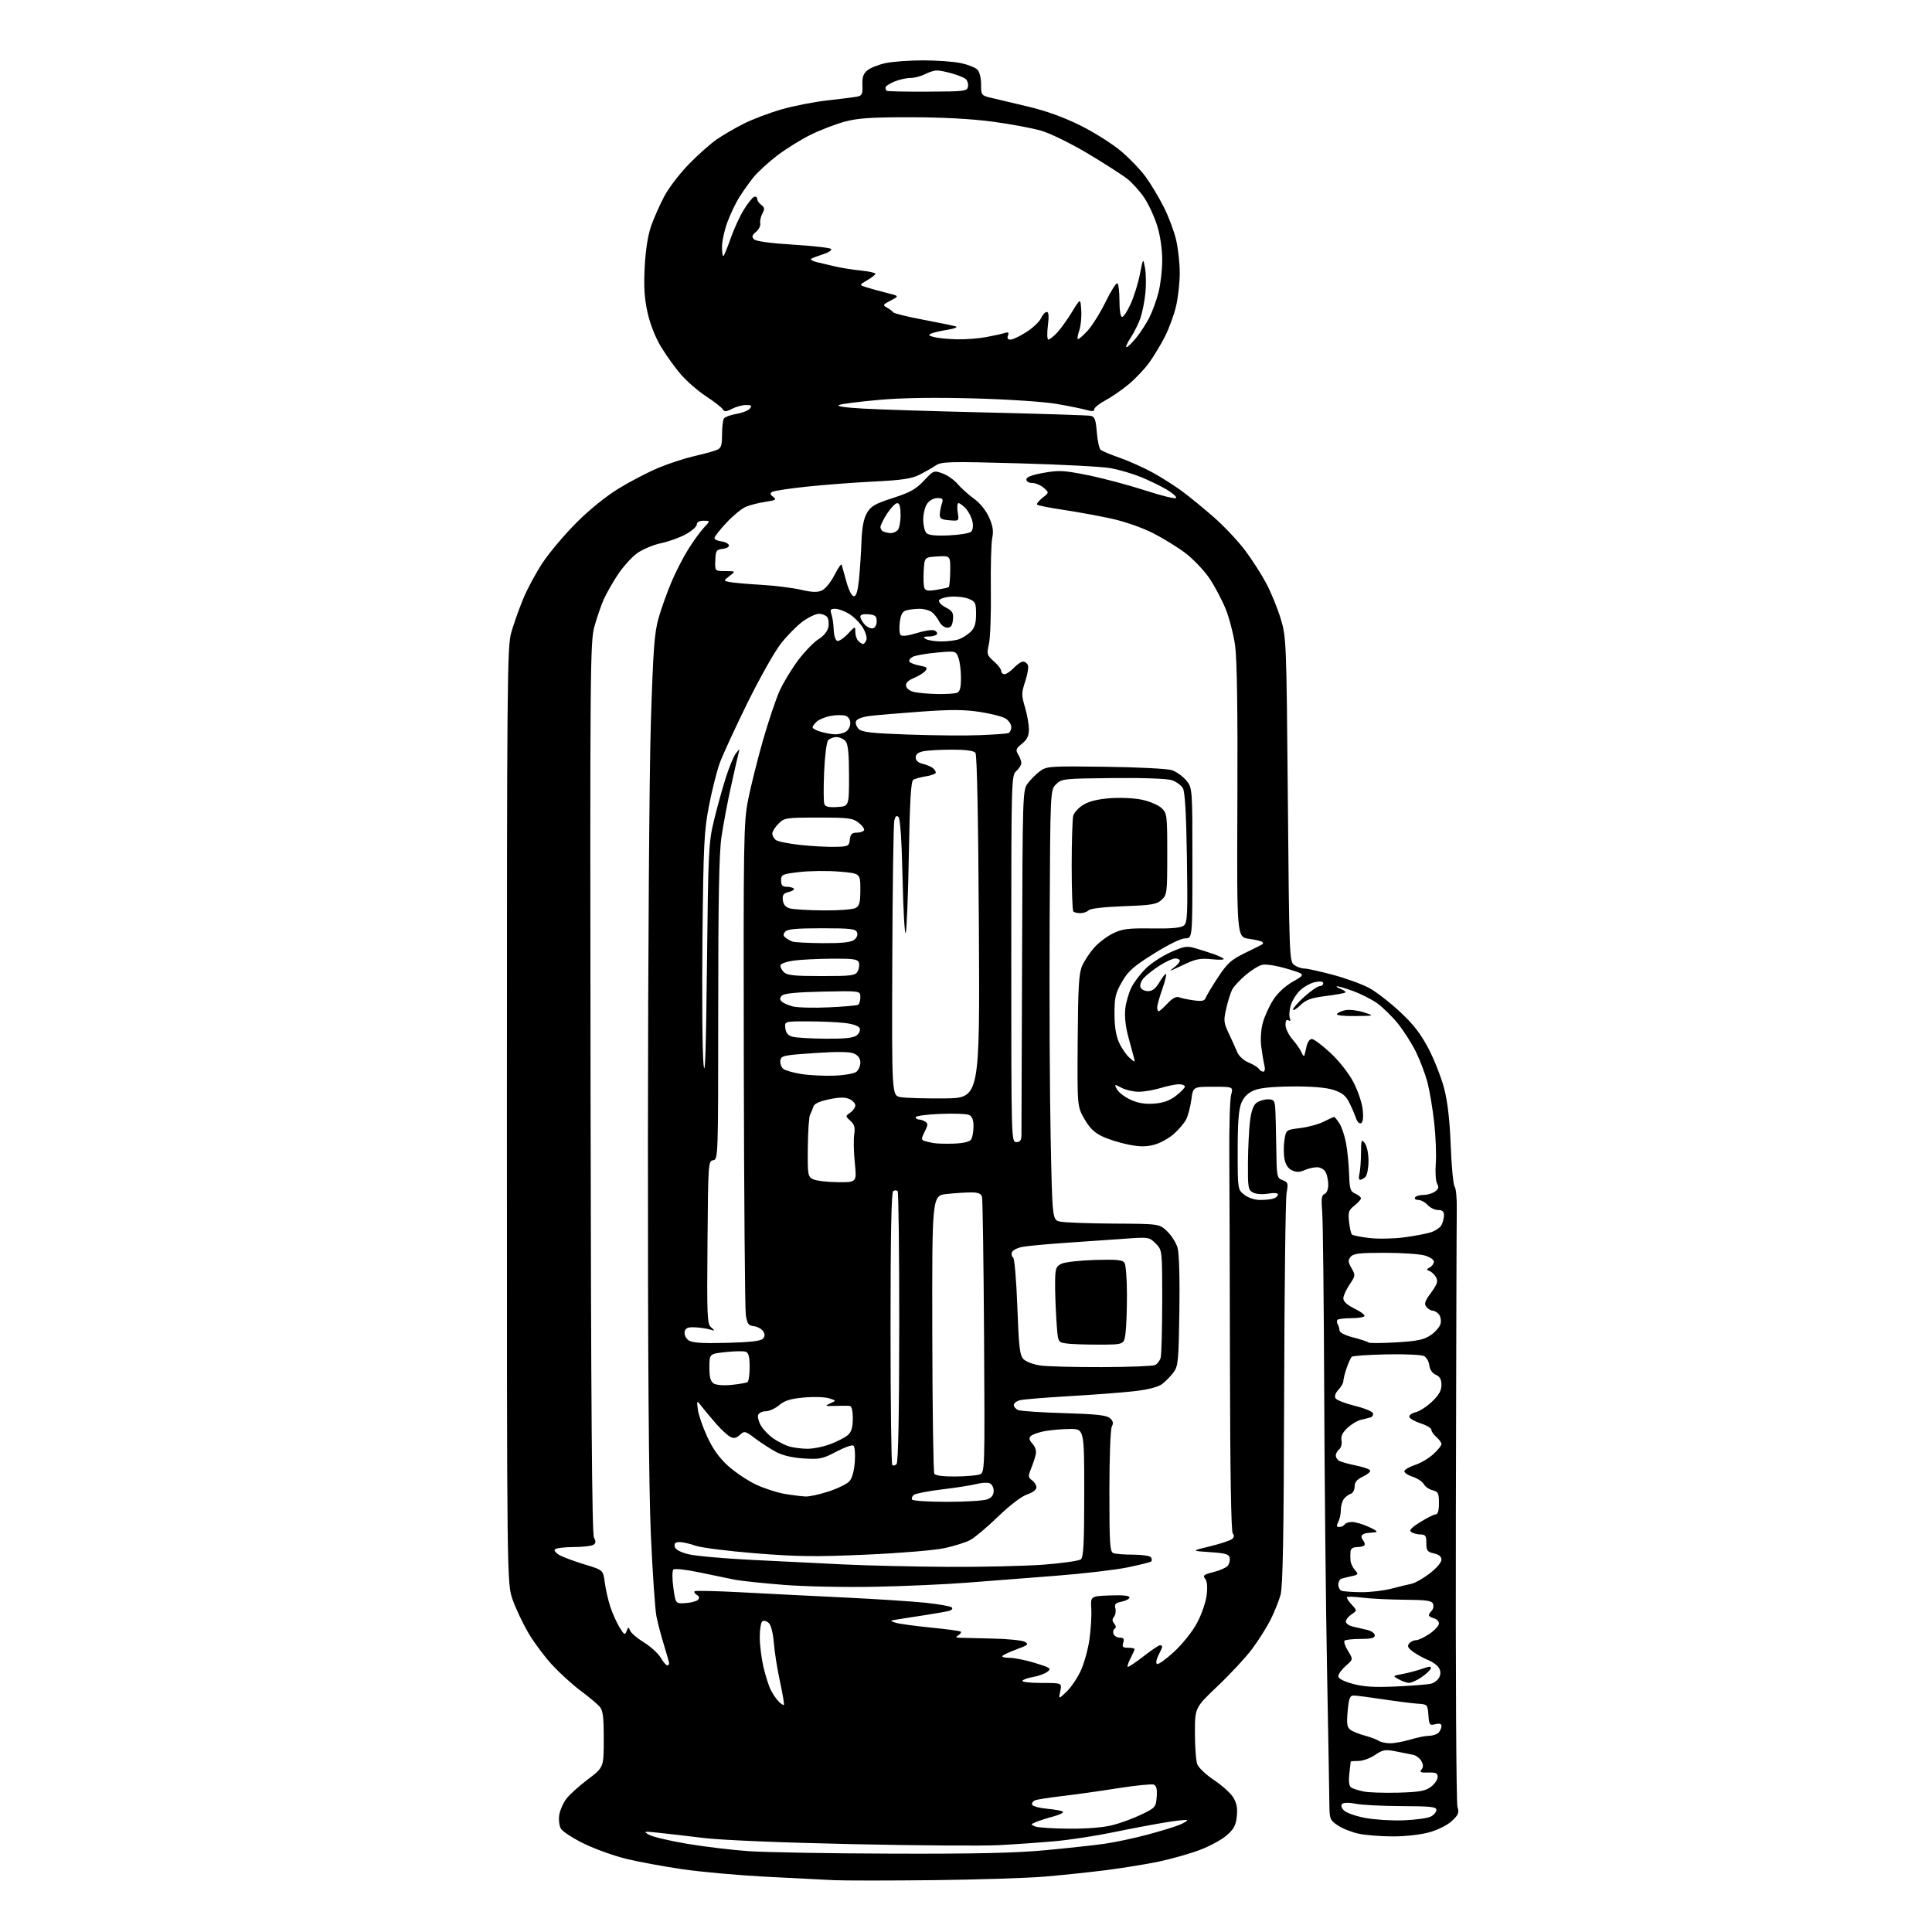 <?xml version="1.0" encoding="UTF-8" standalone="no"?>
<svg 
  version="1.1" 
  xmlns="http://www.w3.org/2000/svg" 
  xmlns:xlink="http://www.w3.org/1999/xlink" 
  xmlns:svg="http://www.w3.org/2000/svg"
  xmlns:rdf="http://www.w3.org/1999/02/22-rdf-syntax-ns#"
  xmlns:cc="http://creativecommons.org/ns#"
  xmlns:dc="http://purl.org/dc/elements/1.1/"
  viewBox="0 0 768 768"
  width="768"
  height="768"
>
<style>svg {background-color: white; }</style>"
<path stroke="none" fill="black" fill-rule="evenodd" d="M371.14,747.39C353.74,747.59 335.90,747.59 331.50,747.40C327.10,747.20 314.68,746.57 303.90,746.00C293.12,745.42 278.42,744.09 271.24,743.04C264.06,741.98 254.21,740.18 249.34,739.02C244.48,737.87 236.80,735.13 232.28,732.95C227.75,730.76 223.54,728.01 222.92,726.85C222.29,725.68 222.02,723.24 222.32,721.42C222.61,719.60 223.84,716.78 225.04,715.16C226.25,713.53 230.10,710.03 233.61,707.38C240.00,702.55 240.00,702.55 240.00,691.39C240.00,682.16 239.70,679.89 238.25,678.28C237.29,677.22 233.90,674.41 230.73,672.04C227.56,669.67 222.51,665.08 219.51,661.84C216.51,658.60 212.28,652.92 210.10,649.23C207.92,645.53 205.09,639.58 203.82,636.00C201.50,629.50 201.50,629.50 201.50,443.50C201.50,270.27 201.62,257.08 203.23,251.44C204.18,248.11 206.30,242.11 207.95,238.11C209.60,234.11 213.10,227.61 215.72,223.67C218.34,219.73 224.31,212.64 228.99,207.93C234.18,202.71 240.79,197.35 245.92,194.20C250.56,191.36 257.67,187.66 261.74,185.97C265.80,184.27 272.14,182.20 275.81,181.36C279.49,180.51 283.51,179.42 284.75,178.93C286.68,178.17 287.00,177.30 287.02,172.77C287.02,169.87 287.36,166.99 287.77,166.37C288.17,165.75 290.39,164.93 292.69,164.54C295.00,164.16 297.42,163.20 298.06,162.42C299.03,161.25 298.77,161.00 296.57,161.00C295.10,161.00 292.60,161.67 291.00,162.50C288.63,163.73 287.95,163.76 287.30,162.68C286.86,161.96 283.88,159.64 280.68,157.54C277.49,155.44 272.99,151.54 270.68,148.87C268.38,146.20 264.83,141.27 262.79,137.90C260.51,134.13 258.44,128.88 257.41,124.24C256.15,118.60 255.87,114.02 256.28,106.10C256.64,99.23 257.55,93.47 258.87,89.72C259.99,86.55 262.36,81.24 264.12,77.92C265.89,74.61 270.30,68.87 273.92,65.16C277.54,61.46 282.52,57.04 285.00,55.35C287.48,53.65 292.29,50.86 295.70,49.14C299.12,47.42 305.82,44.88 310.60,43.50C315.39,42.11 323.62,40.50 328.90,39.91C334.18,39.33 339.51,38.65 340.74,38.41C342.67,38.03 342.96,37.38 342.82,33.83C342.70,30.66 343.17,29.28 344.84,27.93C346.04,26.96 349.29,25.67 352.06,25.08C354.83,24.49 361.55,24.00 367.00,24.00C372.45,24.00 379.18,24.49 381.97,25.09C384.75,25.68 387.70,26.84 388.51,27.66C389.38,28.52 390.00,30.98 390.00,33.53C390.00,37.78 390.12,37.95 393.75,38.83C395.81,39.33 402.45,40.90 408.50,42.33C415.86,44.07 422.81,46.58 429.50,49.90C435.00,52.63 442.31,57.26 445.75,60.18C449.18,63.11 453.61,67.75 455.58,70.50C457.56,73.25 460.71,78.54 462.60,82.25C464.48,85.96 466.69,91.81 467.50,95.25C468.31,98.69 468.97,104.65 468.97,108.50C468.97,112.35 468.31,118.32 467.49,121.76C466.68,125.20 464.70,130.60 463.09,133.76C461.49,136.92 458.67,141.59 456.83,144.14C455.00,146.69 451.28,150.61 448.57,152.84C445.86,155.08 441.70,157.94 439.32,159.20C436.95,160.46 435.00,162.03 435.00,162.68C435.00,163.53 434.12,163.61 431.85,162.96C430.12,162.46 424.77,161.38 419.96,160.55C414.99,159.69 400.89,158.75 387.35,158.38C371.44,157.94 358.88,158.13 349.61,158.94C341.98,159.62 334.78,160.52 333.61,160.96C332.25,161.47 335.56,161.99 343.00,162.42C349.32,162.79 371.82,163.50 393.00,163.99C414.18,164.49 432.40,165.07 433.50,165.29C435.17,165.62 435.58,166.69 436.00,171.79C436.27,175.15 436.95,178.30 437.50,178.79C438.05,179.28 441.43,180.70 445.00,181.94C448.57,183.19 454.43,185.80 458.00,187.74C461.57,189.68 466.98,193.11 470.00,195.35C473.02,197.59 478.75,202.28 482.71,205.77C486.68,209.26 492.19,215.13 494.96,218.81C497.72,222.49 501.53,228.43 503.42,232.02C505.32,235.60 507.88,241.90 509.12,246.02C511.33,253.35 511.38,254.78 511.94,317.83C512.48,380.01 512.56,382.21 514.44,383.58C515.51,384.36 517.31,385.00 518.44,385.00C519.57,385.00 524.73,386.14 529.91,387.52C535.08,388.91 541.57,391.27 544.32,392.77C547.08,394.27 552.58,398.53 556.55,402.24C561.93,407.27 564.82,411.01 567.91,416.95C570.20,421.34 572.97,428.43 574.09,432.71C575.46,438.00 576.30,445.32 576.69,455.50C577.01,463.75 577.71,471.06 578.25,471.74C578.79,472.42 579.17,476.47 579.09,480.74C579.01,485.01 578.85,539.58 578.73,602.00C578.60,664.42 578.89,716.74 579.36,718.25C580.09,720.59 579.77,721.41 577.16,723.85C575.42,725.48 571.58,727.42 568.23,728.35C564.86,729.30 558.71,730.00 553.73,730.00C548.98,730.00 542.84,729.52 540.09,728.92C537.33,728.33 533.59,726.85 531.79,725.63C528.70,723.54 528.50,723.04 528.45,717.45C528.43,714.18 528.01,690.35 527.53,664.50C527.04,638.65 526.53,588.48 526.39,553.00C526.25,517.52 525.90,485.51 525.60,481.85C525.16,476.55 525.35,475.08 526.52,474.63C527.39,474.30 528.00,472.77 528.00,470.97C528.00,469.26 527.53,467.00 526.96,465.93C526.38,464.84 524.88,464.00 523.51,464.00C522.18,464.00 519.95,464.52 518.55,465.16C516.69,466.01 515.36,466.03 513.63,465.24C512.05,464.52 511.03,462.99 510.60,460.68C510.24,458.76 510.24,455.38 510.59,453.15C511.24,449.11 511.24,449.11 516.87,448.43C519.97,448.05 524.17,446.90 526.21,445.87C528.25,444.84 530.11,444.00 530.35,444.00C530.58,444.00 531.51,445.14 532.42,446.52C533.33,447.91 534.53,451.49 535.08,454.47C535.63,457.46 536.18,462.96 536.29,466.70C536.48,472.69 536.77,473.62 538.75,474.49C539.99,475.03 541.00,475.87 541.00,476.34C541.00,476.82 539.82,478.14 538.39,479.27C536.10,481.07 535.84,481.87 536.27,485.71C536.54,488.12 537.05,490.39 537.40,490.74C537.75,491.09 540.84,491.71 544.27,492.12C547.70,492.54 553.88,492.43 558.00,491.89C562.12,491.35 566.97,490.44 568.76,489.87C570.55,489.30 572.46,488.01 573.01,486.99C573.55,485.97 574.00,484.20 574.00,483.07C574.00,481.57 573.36,481.00 571.65,481.00C570.37,481.00 568.50,480.10 567.50,479.00C566.50,477.90 564.83,477.00 563.79,477.00C562.74,477.00 562.16,476.55 562.50,476.00C562.84,475.45 564.36,475.00 565.87,475.00C567.38,475.00 569.44,474.40 570.45,473.66C571.85,472.63 572.04,471.90 571.27,470.51C570.71,469.52 570.48,465.95 570.74,462.59C571.01,459.23 570.74,451.98 570.14,446.49C569.54,440.99 568.35,433.80 567.50,430.50C566.65,427.20 564.60,421.70 562.93,418.29C561.27,414.87 557.96,409.68 555.58,406.76C553.20,403.84 549.47,400.21 547.28,398.69C545.09,397.18 540.88,395.05 537.92,393.97C534.95,392.89 532.07,392.03 531.51,392.06C530.96,392.10 531.58,392.56 532.90,393.08C534.21,393.61 535.07,394.26 534.80,394.53C534.54,394.80 531.05,395.43 527.05,395.93C521.19,396.66 519.21,397.38 516.89,399.61C515.30,401.13 514.00,401.89 514.00,401.31C514.00,400.72 516.07,398.38 518.60,396.12C521.13,393.85 523.83,392.00 524.60,392.00C525.37,392.00 526.00,391.49 526.00,390.88C526.00,390.14 524.88,389.97 522.79,390.39C521.02,390.75 518.32,392.24 516.78,393.71C515.24,395.18 513.57,397.91 513.05,399.77C512.54,401.63 512.39,403.86 512.73,404.74C513.13,405.79 512.95,406.08 512.17,405.61C511.39,405.13 511.00,405.73 511.00,407.41C511.00,408.79 512.27,411.41 513.83,413.22C515.39,415.02 517.02,417.40 517.45,418.50C517.88,419.60 518.37,420.05 518.53,419.50C518.69,418.95 519.10,417.26 519.43,415.75C519.77,414.24 520.68,413.00 521.46,413.00C522.25,413.00 525.54,415.46 528.78,418.46C532.14,421.57 536.06,426.50 537.88,429.93C539.65,433.24 541.35,438.15 541.67,440.84C542.04,444.02 541.85,445.98 541.10,446.44C540.39,446.88 539.56,446.05 538.95,444.27C538.39,442.69 537.17,439.88 536.22,438.03C534.92,435.49 533.40,434.31 530.00,433.23C527.07,432.30 521.39,431.83 513.75,431.89C505.82,431.95 500.85,432.45 498.46,433.45C496.05,434.46 494.46,436.04 493.46,438.43C492.39,441.00 492.00,446.08 492.00,457.40C492.00,472.85 492.00,472.85 494.63,474.93C496.25,476.19 498.74,477.00 501.05,477.00C503.13,477.00 505.55,476.73 506.42,476.39C507.29,476.06 508.00,475.34 508.00,474.81C508.00,474.22 506.42,474.09 504.07,474.49C501.78,474.87 499.29,474.69 498.07,474.04C496.16,473.02 496.01,472.08 496.08,462.21C496.13,456.32 496.50,448.85 496.90,445.62C497.40,441.64 498.24,439.30 499.51,438.37C500.54,437.62 502.57,437.00 504.02,437.00C506.27,437.00 506.69,437.47 506.91,440.25C507.05,442.04 507.24,449.07 507.33,455.88C507.50,467.89 507.57,468.28 509.85,469.13C512.01,469.94 512.14,470.38 511.43,474.26C511.01,476.59 510.57,512.48 510.47,554.00C510.32,610.30 509.96,630.64 509.04,633.97C508.36,636.44 506.55,640.94 505.01,643.98C503.47,647.02 500.16,652.25 497.65,655.59C495.14,658.93 489.02,665.52 484.04,670.24C475.00,678.83 475.00,678.83 475.00,688.85C475.00,694.36 475.42,699.98 475.94,701.34C476.46,702.70 479.44,705.51 482.56,707.59C485.69,709.66 489.12,712.74 490.18,714.43C491.60,716.69 491.99,718.69 491.65,722.00C491.28,725.64 490.49,727.10 487.54,729.65C485.53,731.39 480.65,734.01 476.69,735.48C472.74,736.95 465.45,739.00 460.50,740.04C455.55,741.07 446.10,742.60 439.50,743.44C432.90,744.27 421.94,745.42 415.14,745.99C408.34,746.56 388.54,747.19 371.14,747.39zM354.50,736.85C387.69,736.96 403.70,736.60 415.50,735.49C424.30,734.67 434.88,733.52 439.00,732.94C443.12,732.35 450.77,730.74 456.00,729.34C461.23,727.95 467.03,726.17 468.90,725.39C470.78,724.61 472.11,723.77 471.86,723.53C471.62,723.28 467.61,723.71 462.96,724.49C458.31,725.26 448.95,727.03 442.16,728.43C435.38,729.83 425.03,731.41 419.16,731.93C413.30,732.45 403.32,733.15 397.00,733.48C390.68,733.81 364.35,733.62 338.50,733.07C309.88,732.45 286.81,731.49 279.50,730.60C272.90,729.79 264.80,728.86 261.50,728.52C255.91,727.94 255.67,727.99 258.00,729.35C259.38,730.15 266.13,731.75 273.00,732.91C279.88,734.07 290.90,735.40 297.50,735.86C304.10,736.33 329.75,736.78 354.50,736.85zM425.04,726.93C432.35,726.97 438.72,726.44 442.41,725.48C445.61,724.65 450.77,722.74 453.87,721.23C459.28,718.61 459.51,718.33 459.81,714.24C460.03,711.18 459.70,709.82 458.63,709.41C457.81,709.10 451.37,709.75 444.32,710.86C437.27,711.98 427.36,713.37 422.29,713.96C417.23,714.55 412.37,715.30 411.50,715.64C410.63,715.97 410.08,716.75 410.29,717.37C410.49,717.99 413.17,718.73 416.25,719.01C419.33,719.28 422.15,719.81 422.52,720.19C422.89,720.56 421.24,721.39 418.85,722.03C416.46,722.67 413.38,723.66 412.00,724.22C409.62,725.19 409.60,725.28 411.50,726.05C412.60,726.50 418.69,726.89 425.04,726.93zM558.06,723.60C562.77,723.42 567.61,722.75 568.81,722.10C570.01,721.46 571.00,720.27 571.00,719.46C571.00,718.25 568.64,717.99 557.25,717.96C549.69,717.93 541.48,717.52 539.00,717.03C536.28,716.50 534.12,716.52 533.54,717.08C532.94,717.67 533.21,718.64 534.28,719.71C535.21,720.64 539.01,721.97 542.73,722.67C546.46,723.36 553.35,723.79 558.06,723.60zM555.79,712.61C564.28,712.37 566.57,711.97 568.79,710.30C570.28,709.19 571.50,707.43 571.50,706.39C571.50,704.85 570.80,704.52 567.74,704.61C564.76,704.71 564.20,704.46 565.06,703.43C565.83,702.50 565.83,701.55 565.04,700.08C564.44,698.95 562.94,697.81 561.72,697.56C560.50,697.30 557.38,696.68 554.79,696.18C550.62,695.37 549.68,695.53 546.59,697.63C544.68,698.93 541.73,700.00 540.05,700.00C538.37,700.00 536.97,700.11 536.93,700.25C536.89,700.39 536.64,702.59 536.37,705.16C536.04,708.30 536.30,710.07 537.16,710.60C537.86,711.03 540.02,711.72 541.97,712.14C543.91,712.55 550.13,712.76 555.79,712.61zM552.59,692.98C554.29,692.99 557.89,692.33 560.59,691.51C563.29,690.69 566.65,690.02 568.05,690.01C569.45,690.00 571.14,689.46 571.80,688.80C572.46,688.14 573.00,686.97 573.00,686.19C573.00,685.20 572.28,684.96 570.56,685.40C568.29,685.97 568.09,685.71 567.81,681.75C567.50,677.56 567.44,677.50 563.50,677.24C561.30,677.09 555.09,676.30 549.71,675.49C544.33,674.67 539.10,674.00 538.10,674.00C536.59,674.00 536.18,675.08 535.72,680.20C535.26,685.27 535.46,686.62 536.83,687.63C537.75,688.31 540.30,689.34 542.50,689.92C544.70,690.50 547.17,691.43 548.00,691.97C548.83,692.52 550.89,692.98 552.59,692.98zM311.61,677.72C311.82,677.51 311.11,673.33 310.05,668.42C308.98,663.52 307.89,656.62 307.62,653.10C307.34,649.39 306.52,646.09 305.66,645.24C304.85,644.43 303.70,644.07 303.10,644.44C302.49,644.81 302.01,647.68 302.01,650.81C302.02,653.94 302.70,659.33 303.51,662.80C304.33,666.26 305.66,670.38 306.48,671.95C307.29,673.53 308.69,675.55 309.60,676.45C310.50,677.36 311.41,677.93 311.61,677.72zM423.92,672.54C425.64,670.90 428.17,667.23 429.52,664.36C430.88,661.50 432.46,655.86 433.05,651.83C433.63,647.80 433.97,642.25 433.80,639.50C433.50,634.50 433.50,634.50 441.25,634.21C446.26,634.02 449.00,634.29 449.00,634.98C449.00,635.57 447.61,636.33 445.92,636.67C443.42,637.17 442.94,637.67 443.38,639.34C443.67,640.47 443.43,641.98 442.84,642.70C442.06,643.64 442.08,644.39 442.93,645.41C443.69,646.33 443.75,647.04 443.09,647.44C442.54,647.78 442.34,648.72 442.65,649.53C442.96,650.34 444.10,651.00 445.17,651.00C446.68,651.00 446.99,651.46 446.50,653.00C445.98,654.65 446.32,655.00 448.43,655.00C449.84,655.00 451.00,655.25 451.00,655.55C451.00,655.85 450.29,657.47 449.43,659.14C448.56,660.82 448.03,662.37 448.26,662.59C448.48,662.81 451.27,660.97 454.45,658.50C457.63,656.02 460.64,654.00 461.12,654.00C461.60,654.00 462.00,654.25 462.00,654.55C462.00,654.85 461.33,656.40 460.50,657.99C459.65,659.64 459.40,661.13 459.93,661.46C460.44,661.77 463.51,659.57 466.77,656.56C470.14,653.43 474.05,648.50 475.88,645.07C477.65,641.76 479.35,636.80 479.68,634.05C480.07,630.75 479.85,628.53 479.05,627.56C478.01,626.30 478.52,625.90 482.38,624.93C484.89,624.29 487.44,623.17 488.05,622.44C488.66,621.70 489.01,620.29 488.82,619.30C488.54,617.81 487.17,617.41 480.99,617.00C473.50,616.50 473.50,616.50 480.97,614.69C485.08,613.69 489.03,612.39 489.74,611.80C490.61,611.08 490.70,610.35 490.03,609.54C489.40,608.77 489.00,585.15 488.93,544.42C488.87,509.26 488.75,471.05 488.67,459.50C488.58,447.95 488.90,437.04 489.38,435.25C490.25,432.00 490.25,432.00 482.25,432.00C474.26,432.00 474.26,432.00 473.57,437.16C473.20,439.99 472.26,443.53 471.50,445.01C470.73,446.49 468.51,449.10 466.56,450.81C464.62,452.52 461.13,454.43 458.82,455.05C455.65,455.90 453.12,455.89 448.60,455.00C445.30,454.35 440.63,452.90 438.24,451.77C435.04,450.27 433.13,448.41 431.05,444.77C428.22,439.81 428.22,439.81 428.40,413.65C428.55,392.27 428.87,386.85 430.17,383.93C431.04,381.96 433.18,378.73 434.92,376.75C436.66,374.76 440.05,372.19 442.44,371.03C446.15,369.23 448.45,368.94 457.91,369.07C465.85,369.18 469.48,368.84 470.62,367.90C472.02,366.74 472.16,363.49 471.82,341.04C471.55,323.62 471.05,314.81 470.22,313.33C469.56,312.14 467.55,310.69 465.76,310.12C463.84,309.51 454.18,309.16 442.28,309.29C422.71,309.49 421.98,309.57 419.78,311.78C417.50,314.05 417.50,314.05 417.25,367.28C417.11,396.55 417.29,434.99 417.66,452.71C418.32,484.91 418.32,484.91 421.41,485.60C423.11,485.98 432.68,486.34 442.68,486.40C460.87,486.50 460.87,486.50 463.96,489.46C465.66,491.09 467.52,494.01 468.09,495.96C468.73,498.11 469.01,508.01 468.82,521.18C468.52,541.24 468.35,543.07 466.44,545.62C465.30,547.14 463.27,549.20 461.93,550.20C460.37,551.37 456.39,552.39 450.99,553.01C446.32,553.55 434.72,554.43 425.22,554.98C415.72,555.53 406.83,556.26 405.47,556.60C404.11,556.94 403.00,557.79 403.00,558.50C403.00,559.21 403.79,560.12 404.75,560.52C405.71,560.93 413.93,561.48 423.00,561.74C435.78,562.12 439.89,562.57 441.22,563.74C442.49,564.86 442.68,565.72 441.97,567.06C441.42,568.08 441.00,579.30 441.00,592.83C441.00,613.75 441.20,616.86 442.58,617.39C443.45,617.73 447.03,618.00 450.52,618.00C454.02,618.00 457.18,618.48 457.54,619.07C457.90,619.65 457.95,620.38 457.65,620.69C457.34,620.99 453.09,622.06 448.19,623.07C443.30,624.07 430.34,625.58 419.40,626.42C408.45,627.25 392.75,628.48 384.50,629.13C376.25,629.79 359.82,630.52 348.00,630.76C335.96,631.01 319.90,630.68 311.50,630.01C303.25,629.36 294.48,628.42 292.00,627.94C289.52,627.45 283.23,626.15 278.02,625.05C272.65,623.92 268.16,623.44 267.67,623.93C267.18,624.42 267.18,627.55 267.67,631.15C268.54,637.50 268.54,637.50 272.46,637.26C274.62,637.12 276.86,636.54 277.43,635.97C278.17,635.23 278.04,634.64 277.02,634.01C276.22,633.52 275.81,632.86 276.11,632.55C276.42,632.25 284.73,632.43 294.59,632.96C304.44,633.49 322.85,634.42 335.50,635.02C348.15,635.63 362.77,636.58 368.00,637.13C373.23,637.69 377.88,638.52 378.35,638.97C378.82,639.43 378.37,640.04 377.35,640.32C376.33,640.61 372.12,641.36 368.00,641.99C363.88,642.63 358.93,643.39 357.00,643.70C353.65,644.23 353.61,644.29 356.00,645.05C357.38,645.49 363.66,646.36 369.97,646.98C376.28,647.60 381.67,648.33 381.94,648.61C382.22,648.88 381.78,649.53 380.97,650.04C379.77,650.80 379.87,650.98 381.50,651.04C382.60,651.08 388.45,651.22 394.50,651.35C400.55,651.47 406.35,652.06 407.39,652.65C409.05,653.60 408.69,653.95 404.39,655.53C401.70,656.52 399.07,657.71 398.55,658.17C398.02,658.63 399.18,659.00 401.19,659.00C403.17,659.00 407.80,659.93 411.49,661.07C417.62,662.96 418.04,663.26 416.35,664.55C415.33,665.33 412.80,666.26 410.73,666.62C408.65,666.97 406.71,667.65 406.42,668.13C406.12,668.61 409.54,669.00 414.02,669.00C422.16,669.00 422.16,669.00 421.47,672.25C420.78,675.50 420.78,675.50 423.92,672.54zM555.00,670.40C561.33,670.11 567.52,669.62 568.78,669.32C570.03,669.02 571.51,667.92 572.06,666.88C572.73,665.63 572.74,664.38 572.07,663.14C571.53,662.11 569.60,660.67 567.79,659.94C565.98,659.21 563.27,657.72 561.77,656.63C559.68,655.12 559.30,654.34 560.14,653.33C560.75,652.60 561.99,652.00 562.89,652.00C563.80,652.00 566.22,650.86 568.27,649.46C570.32,648.07 572.00,646.23 572.00,645.37C572.00,644.51 571.10,643.58 570.00,643.29C568.90,643.00 568.00,642.46 568.00,642.08C568.00,641.71 568.51,640.89 569.13,640.27C569.76,639.64 569.99,638.43 569.66,637.57C569.17,636.29 567.10,635.98 558.28,635.92C552.35,635.87 544.90,635.51 541.72,635.11C538.54,634.71 535.73,634.61 535.46,634.87C535.20,635.13 536.00,636.45 537.24,637.78C539.50,640.22 539.50,640.22 537.25,641.73C536.01,642.56 535.00,643.86 535.00,644.60C535.00,645.35 536.24,646.24 537.75,646.58C539.26,646.93 541.85,647.53 543.50,647.92C545.15,648.31 546.50,649.27 546.50,650.06C546.50,651.14 545.09,651.50 540.84,651.50C537.73,651.50 534.87,651.81 534.48,652.20C534.09,652.58 534.71,654.41 535.85,656.26C537.93,659.62 537.93,659.62 534.96,662.22C533.33,663.65 532.00,665.49 532.00,666.30C532.00,667.26 534.04,668.34 537.75,669.35C542.09,670.54 546.31,670.80 555.00,670.40zM560.10,668.96C559.22,668.95 557.38,668.31 556.02,667.55C553.53,666.18 553.53,666.18 557.52,665.44C559.71,665.04 563.22,664.11 565.33,663.37C568.28,662.34 569.06,662.32 568.75,663.27C568.53,663.95 566.85,665.51 565.03,666.75C563.20,667.99 560.98,668.98 560.10,668.96zM265.22,662.00C265.65,662.00 266.00,661.66 265.99,661.25C265.99,660.84 265.07,657.58 263.96,654.00C262.85,650.42 261.49,645.25 260.94,642.50C260.40,639.75 259.40,625.12 258.72,610.00C257.90,591.44 257.52,540.26 257.56,452.50C257.59,380.55 258.11,306.87 258.72,287.50C259.67,257.55 260.12,251.49 261.85,245.50C262.96,241.65 265.27,235.21 266.98,231.20C268.69,227.18 271.70,221.33 273.68,218.20C275.65,215.06 278.41,211.26 279.82,209.75C282.37,207.00 282.37,207.00 279.69,207.00C278.00,207.00 277.00,207.54 277.00,208.46C277.00,209.26 275.09,211.00 272.75,212.31C270.41,213.63 265.95,215.25 262.82,215.91C259.70,216.57 255.40,218.38 253.25,219.93C251.11,221.48 247.68,225.29 245.62,228.39C243.56,231.49 241.01,235.98 239.95,238.37C238.90,240.76 237.24,245.60 236.27,249.11C234.60,255.12 234.52,265.96 234.75,432.32C234.94,558.46 235.32,609.74 236.11,611.20C236.95,612.77 236.89,613.45 235.85,614.11C235.11,614.58 231.49,614.98 227.81,614.98C224.13,614.99 220.85,615.43 220.53,615.96C220.20,616.48 221.19,617.56 222.72,618.35C224.25,619.14 228.71,620.77 232.63,621.96C239.76,624.12 239.76,624.12 240.43,629.17C240.80,631.95 241.80,636.31 242.65,638.86C243.50,641.41 245.14,645.03 246.28,646.91C248.13,649.93 248.44,650.10 249.07,648.41C249.73,646.66 249.84,646.64 250.49,648.22C250.88,649.17 253.36,651.28 256.00,652.90C258.64,654.53 261.62,657.24 262.62,658.93C263.62,660.62 264.78,662.00 265.22,662.00zM540.93,632.92C544.47,632.96 549.87,632.35 552.93,631.56C556.00,630.76 559.66,629.87 561.07,629.58C562.49,629.29 565.75,627.44 568.32,625.48C570.96,623.47 573.00,621.09 573.00,620.03C573.00,618.76 572.03,617.95 570.00,617.50C567.38,616.92 567.00,616.41 567.00,613.42C567.00,610.54 566.64,610.00 564.75,609.98C563.51,609.98 561.86,609.56 561.08,609.07C559.99,608.38 560.79,607.45 564.53,605.09C567.20,603.39 569.98,602.00 570.70,602.00C571.57,602.00 572.00,600.54 572.00,597.52C572.00,593.56 571.71,592.96 569.47,592.40C568.08,592.06 566.51,590.96 565.98,589.97C565.45,588.97 563.41,587.63 561.46,586.99C559.50,586.34 558.06,585.32 558.26,584.72C558.46,584.12 560.42,583.03 562.61,582.30C564.79,581.57 568.03,579.65 569.79,578.04C571.56,576.43 573.00,574.63 573.00,574.05C573.00,573.46 572.10,572.21 571.00,571.27C569.90,570.33 569.00,569.02 569.00,568.37C569.00,567.72 567.12,566.58 564.82,565.84C562.52,565.11 560.47,563.95 560.25,563.29C560.03,562.61 561.12,561.78 562.68,561.41C564.23,561.05 567.19,559.14 569.25,557.17C571.99,554.56 573.00,552.77 573.00,550.53C573.00,548.32 572.38,547.20 570.75,546.49C569.36,545.88 568.38,544.45 568.18,542.75C568.01,541.24 567.07,539.57 566.10,539.06C565.13,538.54 558.42,538.23 551.18,538.38C543.93,538.53 537.70,538.97 537.32,539.35C536.94,539.73 536.04,541.72 535.33,543.77C534.61,545.82 534.02,548.15 534.02,548.94C534.01,549.73 533.12,551.31 532.05,552.45C530.83,553.75 530.40,555.03 530.90,555.85C531.35,556.57 534.78,557.91 538.53,558.83C542.28,559.75 545.53,561.06 545.76,561.75C545.98,562.44 545.57,563.19 544.83,563.42C544.10,563.65 542.38,564.08 541.00,564.39C539.62,564.69 537.22,566.13 535.66,567.59C533.64,569.48 532.95,570.94 533.27,572.62C533.52,573.92 533.11,575.50 532.36,576.12C531.61,576.74 531.00,577.84 531.00,578.56C531.00,579.29 531.56,580.23 532.25,580.66C532.94,581.09 535.95,581.94 538.94,582.54C541.93,583.14 544.51,584.05 544.67,584.57C544.82,585.08 543.50,586.17 541.73,587.00C539.41,588.08 538.49,589.18 538.48,590.92C538.47,592.26 537.79,593.55 536.98,593.79C536.17,594.03 534.94,594.94 534.25,595.81C533.56,596.67 533.00,598.68 533.00,600.26C533.00,601.84 532.53,604.00 531.96,605.07C531.16,606.57 531.26,607.00 532.41,607.00C533.22,607.00 534.16,606.55 534.50,606.00C534.84,605.45 536.17,605.00 537.45,605.00C538.73,605.00 541.74,605.89 544.14,606.98C547.17,608.35 547.89,609.01 546.50,609.13C545.40,609.23 543.97,609.35 543.32,609.42C542.67,609.48 541.82,609.85 541.43,610.24C541.04,610.63 541.23,611.57 541.85,612.32C542.47,613.07 542.69,613.98 542.32,614.34C541.96,614.70 540.62,615.00 539.33,615.00C537.84,615.00 536.94,615.63 536.84,616.75C536.75,617.71 536.76,619.38 536.86,620.45C536.96,621.52 537.76,623.18 538.64,624.15C540.11,625.78 540.02,625.95 537.36,626.54C535.79,626.88 533.94,627.34 533.25,627.55C532.56,627.76 532.00,628.81 532.00,629.89C532.00,630.96 532.56,632.06 533.25,632.34C533.94,632.62 537.40,632.88 540.93,632.92zM376.50,622.85C390.25,622.93 407.54,622.53 414.93,621.97C422.32,621.41 428.95,620.45 429.68,619.85C430.71,619.00 431.00,613.18 431.00,593.38C431.00,568.00 431.00,568.00 425.25,568.04C422.09,568.07 417.55,568.46 415.17,568.92C412.79,569.38 410.35,570.25 409.74,570.86C408.95,571.65 409.14,572.50 410.45,573.94C411.55,575.16 412.05,576.81 411.72,578.21C411.44,579.47 410.59,582.00 409.85,583.83C408.65,586.80 408.69,587.30 410.25,588.44C411.21,589.14 412.00,590.42 412.00,591.28C412.00,592.20 410.47,593.35 408.31,594.06C406.10,594.79 401.44,598.34 396.73,602.89C392.40,607.08 387.42,611.26 385.67,612.19C383.93,613.12 379.35,614.57 375.50,615.40C371.57,616.26 357.93,617.39 344.38,617.99C324.20,618.89 317.00,618.80 300.38,617.47C289.44,616.59 278.68,615.23 276.47,614.44C274.25,613.65 271.40,613.00 270.14,613.00C268.50,613.00 267.95,613.50 268.19,614.75C268.41,615.91 270.21,616.94 273.51,617.79C276.26,618.50 287.50,619.52 298.50,620.06C309.50,620.60 325.93,621.41 335.00,621.87C344.07,622.32 362.75,622.76 376.50,622.85zM376.49,597.00C383.85,597.00 391.02,596.56 392.43,596.02C394.21,595.35 395.00,594.31 395.00,592.63C395.00,591.30 394.28,589.94 393.39,589.60C392.51,589.26 390.15,589.40 388.14,589.92C386.14,590.44 380.00,591.40 374.50,592.06C369.00,592.72 363.94,593.70 363.26,594.24C362.58,594.78 362.27,595.63 362.57,596.11C362.87,596.60 369.14,597.00 376.49,597.00zM320.23,594.88C321.73,594.95 325.87,594.04 329.44,592.87C333.00,591.70 336.70,589.89 337.65,588.83C338.73,587.65 339.54,584.72 339.80,581.09C340.04,577.75 339.79,574.99 339.21,574.63C338.65,574.29 335.56,575.40 332.35,577.10C327.04,579.91 325.85,580.16 319.50,579.76C314.95,579.47 311.10,578.56 308.50,577.17C306.30,575.99 302.59,573.60 300.26,571.85C296.20,568.79 295.95,568.73 294.10,570.41C292.63,571.74 291.71,571.92 290.25,571.13C289.19,570.57 286.79,568.36 284.91,566.24C283.04,564.11 280.47,561.05 279.20,559.43C276.91,556.50 276.91,556.50 277.40,560.30C277.67,562.39 279.35,567.26 281.13,571.12C283.37,575.99 285.91,579.54 289.43,582.72C292.22,585.24 297.20,588.58 300.50,590.13C303.80,591.68 308.98,593.36 312.00,593.86C315.02,594.36 318.73,594.82 320.23,594.88zM379.81,586.93C384.04,586.89 388.40,586.51 389.50,586.08C391.47,585.31 391.50,584.52 391.18,531.40C391.00,501.75 390.63,476.71 390.36,475.75C390.00,474.48 388.83,474.00 386.08,474.00C384.00,474.00 379.64,474.28 376.40,474.62C370.50,475.23 370.50,475.23 370.60,529.97C370.65,560.07 371.02,585.22 371.41,585.85C371.85,586.57 375.03,586.97 379.81,586.93zM356.39,582.01C357.07,581.33 357.43,562.71 357.46,527.58C357.48,498.20 357.19,473.86 356.82,473.48C356.44,473.11 355.65,473.10 355.07,473.46C354.33,473.91 354.00,490.89 354.00,527.89C354.00,557.47 354.31,581.97 354.68,582.35C355.06,582.73 355.83,582.57 356.39,582.01zM320.74,575.91C323.07,575.96 327.28,575.12 330.10,574.05C332.92,572.98 336.07,571.34 337.11,570.40C338.47,569.17 339.00,567.32 339.00,563.85C339.00,560.71 338.56,558.95 337.75,558.87C337.06,558.79 334.48,558.79 332.00,558.86C327.91,558.98 327.73,558.89 330.00,557.87C332.50,556.76 332.50,556.76 329.50,555.83C327.85,555.33 323.37,555.19 319.55,555.54C314.25,556.01 311.91,556.74 309.72,558.58C308.14,559.91 305.74,561.00 304.39,561.00C303.04,561.00 301.69,561.65 301.38,562.45C301.08,563.24 301.58,565.18 302.51,566.74C303.43,568.31 305.68,570.61 307.49,571.86C309.31,573.10 312.08,574.50 313.65,574.97C315.22,575.44 318.41,575.87 320.74,575.91zM290.89,550.51C293.85,550.20 296.66,549.71 297.14,549.42C297.61,549.12 298.00,546.42 298.00,543.41C298.00,539.44 297.58,537.78 296.48,537.35C295.64,537.03 292.04,537.08 288.48,537.47C282.00,538.16 282.00,538.16 282.00,543.53C282.00,547.57 282.43,549.17 283.75,549.98C284.77,550.61 287.76,550.83 290.89,550.51zM437.97,543.45C448.71,543.42 458.24,543.05 459.15,542.63C460.06,542.21 461.07,540.88 461.39,539.68C461.71,538.48 461.98,528.37 461.99,517.20C462.00,496.91 462.00,496.91 459.40,494.31C456.85,491.76 456.64,491.72 447.15,492.41C441.84,492.80 431.43,493.52 424.00,494.02C416.57,494.52 408.77,495.24 406.66,495.61C404.55,495.98 402.57,496.95 402.27,497.75C401.96,498.55 402.16,499.49 402.71,499.85C403.28,500.22 404.01,508.74 404.41,519.50C405.01,535.79 405.36,538.76 406.89,540.31C407.87,541.30 410.87,542.43 413.55,542.81C416.24,543.19 427.22,543.48 437.97,543.45zM436.65,534.51C431.07,534.52 425.15,534.29 423.50,534.00C420.50,533.49 420.50,533.49 419.92,524.49C419.60,519.55 419.37,512.81 419.42,509.52C419.49,504.16 419.76,503.41 422.00,502.34C423.38,501.69 429.36,501.02 435.30,500.85C443.98,500.60 446.28,500.83 447.03,502.02C447.55,502.83 447.98,508.50 447.98,514.61C447.99,520.72 447.73,527.70 447.40,530.11C446.80,534.50 446.80,534.50 436.65,534.51zM288.70,533.81C297.72,533.60 302.31,533.10 303.18,532.22C304.12,531.28 304.17,530.49 303.38,529.22C302.78,528.28 301.13,527.36 299.70,527.19C297.49,526.92 297.01,526.25 296.47,522.67C296.13,520.36 295.77,475.50 295.67,422.99C295.51,333.27 295.61,326.93 297.37,318.00C298.41,312.77 301.04,302.20 303.23,294.50C305.43,286.80 308.45,277.80 309.96,274.50C311.47,271.20 314.81,265.71 317.39,262.30C319.98,258.90 323.59,255.18 325.43,254.04C327.49,252.77 328.97,250.93 329.30,249.24C329.59,247.73 329.36,245.94 328.79,245.25C328.22,244.56 326.75,244.00 325.53,244.00C324.30,244.00 321.44,245.35 319.17,246.99C316.90,248.63 312.99,252.57 310.49,255.74C307.98,258.91 301.95,269.60 297.08,279.50C292.22,289.40 287.29,300.09 286.13,303.26C284.97,306.43 283.04,314.08 281.84,320.26C279.88,330.40 279.63,335.57 279.24,373.00C279.01,395.82 279.19,418.32 279.66,423.00C280.27,429.18 280.64,418.38 281.03,383.50C281.52,338.57 281.69,334.92 283.75,326.40C284.95,321.39 287.06,313.74 288.44,309.38C289.82,305.03 291.65,300.57 292.52,299.48C294.10,297.51 294.10,297.51 293.57,299.50C293.27,300.60 291.92,306.54 290.56,312.71C289.20,318.87 287.50,327.87 286.79,332.71C285.85,339.13 285.50,357.59 285.50,401.21C285.50,460.16 285.47,460.93 283.50,461.21C281.55,461.49 281.49,462.36 281.24,493.88C280.99,523.79 281.11,526.37 282.74,527.70C284.36,529.03 284.29,529.09 282.00,528.45C280.62,528.06 277.94,527.69 276.02,527.62C273.33,527.53 272.46,527.94 272.16,529.43C271.95,530.51 272.60,531.98 273.64,532.74C275.05,533.79 278.67,534.05 288.70,533.81zM554.94,533.62C563.45,533.11 566.00,532.58 568.72,530.75C570.55,529.51 572.31,527.48 572.64,526.24C572.96,524.99 572.67,523.30 571.99,522.49C571.31,521.67 570.19,521.00 569.50,521.00C568.81,521.00 567.69,520.34 567.02,519.52C566.02,518.32 566.36,517.28 568.86,513.88C571.30,510.55 571.71,509.33 570.89,507.80C570.33,506.75 569.17,505.62 568.33,505.29C566.95,504.77 566.96,504.60 568.39,503.80C569.28,503.31 570.00,502.27 570.00,501.50C570.00,500.73 568.31,499.63 566.25,499.05C564.19,498.48 557.04,498.01 550.37,498.01C540.46,498.00 538.00,498.29 536.91,499.60C535.80,500.95 535.85,501.67 537.25,504.12C538.86,506.92 538.83,507.16 536.46,510.65C535.11,512.65 534.00,515.12 534.00,516.15C534.00,517.38 535.54,518.77 538.45,520.19C540.90,521.38 542.67,522.72 542.39,523.18C542.11,523.63 539.73,524.00 537.11,524.00C534.48,524.00 532.05,524.29 531.69,524.64C531.34,524.99 531.37,525.78 531.75,526.39C532.13,527.00 532.46,528.12 532.47,528.88C532.49,529.71 534.68,530.83 537.95,531.66C540.94,532.43 543.64,533.32 543.95,533.65C544.25,533.97 549.20,533.96 554.94,533.62zM333.05,469.93C340.59,470.00 340.59,470.00 339.80,462.25C339.37,457.99 339.26,452.90 339.56,450.95C339.99,448.19 339.65,446.99 338.05,445.55C336.00,443.69 336.00,443.69 338.00,442.29C339.10,441.52 340.00,440.23 340.00,439.42C340.00,438.62 338.94,437.47 337.64,436.88C335.92,436.10 333.70,436.13 329.57,436.99C325.84,437.76 323.70,438.74 323.36,439.83C323.08,440.75 322.48,442.21 322.03,443.07C321.58,443.93 321.17,449.83 321.12,456.17C321.02,467.17 321.12,467.75 323.26,468.78C324.49,469.38 328.90,469.90 333.05,469.93zM540.68,469.00C540.18,469.00 540.04,467.99 540.37,466.75C540.70,465.51 540.99,461.80 541.02,458.50C541.06,453.01 541.19,452.66 542.53,454.44C543.38,455.56 544.00,458.55 544.00,461.49C544.00,464.30 543.46,467.14 542.80,467.80C542.14,468.46 541.19,469.00 540.68,469.00zM379.33,454.60C383.09,454.44 385.48,453.85 386.06,452.93C386.56,452.14 386.98,449.83 386.98,447.79C387.00,445.22 386.46,443.81 385.25,443.23C384.29,442.76 379.11,442.57 373.75,442.79C368.39,443.01 364.00,443.60 364.00,444.10C364.00,444.59 364.56,445.01 365.25,445.02C365.94,445.02 367.10,445.41 367.84,445.88C368.95,446.59 368.90,447.29 367.56,449.89C366.28,452.35 366.21,453.13 367.22,453.47C367.92,453.71 369.62,454.11 371.00,454.37C372.38,454.62 376.12,454.72 379.33,454.60zM404.00,454.00C405.51,454.00 406.01,453.32 406.04,451.25C406.06,449.74 406.17,418.27 406.29,381.32C406.50,315.21 406.53,314.10 408.56,311.39C409.70,309.87 411.87,307.70 413.39,306.56C416.04,304.60 417.25,304.51 439.33,304.80C452.07,304.97 463.95,305.56 465.72,306.12C467.49,306.68 470.07,308.49 471.47,310.14C474.00,313.15 474.00,313.15 474.00,343.08C474.00,373.00 474.00,373.00 471.21,373.00C469.52,373.00 464.55,375.42 458.67,379.09C450.52,384.20 448.45,386.03 445.98,390.34C443.42,394.81 443.02,396.51 443.03,403.00C443.04,408.14 443.62,411.76 444.88,414.50C445.89,416.70 447.75,419.40 449.02,420.50C451.31,422.50 451.31,422.50 450.63,420.00C450.25,418.62 449.23,414.81 448.36,411.53C447.39,407.89 446.99,403.73 447.33,400.85C447.64,398.26 448.78,394.42 449.86,392.32C450.94,390.22 453.56,386.84 455.67,384.80C457.77,382.77 462.19,379.91 465.47,378.46C470.88,376.08 471.83,375.94 475.47,377.03C477.69,377.69 480.85,378.70 482.50,379.28C484.15,379.85 485.90,380.67 486.39,381.10C486.88,381.53 484.82,381.63 481.81,381.32C477.38,380.86 475.41,381.20 471.42,383.08C468.71,384.35 466.05,385.58 465.50,385.80C464.95,386.03 465.51,385.46 466.75,384.55C467.99,383.63 469.00,382.46 469.00,381.94C469.00,381.42 468.19,381.00 467.20,381.00C466.20,381.00 463.39,382.28 460.95,383.85C458.50,385.42 455.66,387.65 454.63,388.81C453.60,389.97 453.02,391.62 453.35,392.46C453.67,393.31 455.03,394.00 456.37,394.00C458.11,394.00 459.41,392.96 460.94,390.37C462.12,388.38 463.28,386.95 463.53,387.19C463.77,387.44 463.08,390.19 461.99,393.30C460.89,396.41 460.00,399.64 460.00,400.48C460.00,401.31 460.27,402.00 460.60,402.00C460.93,402.00 462.50,400.60 464.10,398.89C466.07,396.78 467.55,396.00 468.71,396.44C469.64,396.80 472.27,397.35 474.55,397.66C477.88,398.12 478.83,397.89 479.35,396.52C479.72,395.58 481.92,391.91 484.26,388.37C487.89,382.87 489.44,381.49 495.00,378.78C498.57,377.04 501.69,375.48 501.92,375.31C502.15,375.14 502.08,374.74 501.76,374.43C501.45,374.12 499.05,373.55 496.42,373.18C491.65,372.50 491.65,372.50 491.88,318.50C492.03,282.48 491.73,261.86 490.97,256.56C490.35,252.20 488.68,245.73 487.27,242.20C485.85,238.67 482.96,233.18 480.84,230.00C478.72,226.83 474.40,222.28 471.24,219.88C468.09,217.49 462.16,213.85 458.09,211.80C453.86,209.68 446.76,207.22 441.59,206.11C436.59,205.03 428.08,203.48 422.69,202.67C417.29,201.87 412.61,200.94 412.28,200.62C411.96,200.29 412.90,199.08 414.38,197.91C417.07,195.80 417.07,195.80 414.88,193.90C413.68,192.85 411.64,192.00 410.35,192.00C408.99,192.00 408.00,191.40 408.00,190.59C408.00,189.63 410.20,188.79 414.85,187.96C420.97,186.86 422.86,186.97 432.57,188.92C438.55,190.13 448.74,192.84 455.22,194.95C461.71,197.07 467.24,198.42 467.53,197.95C467.81,197.49 466.08,195.96 463.66,194.54C461.25,193.13 456.62,190.89 453.38,189.57C450.13,188.26 444.78,186.69 441.49,186.10C438.19,185.50 421.77,184.64 405.00,184.18C377.13,183.41 374.28,183.49 371.97,185.04C370.58,185.97 367.65,187.63 365.47,188.73C362.34,190.30 358.52,190.87 347.50,191.41C339.80,191.79 327.81,192.70 320.85,193.43C313.89,194.16 307.63,195.11 306.95,195.53C306.00,196.12 306.10,196.60 307.38,197.53C308.82,198.59 308.38,198.87 304.28,199.48C301.65,199.87 298.15,200.76 296.50,201.45C294.85,202.15 291.36,205.01 288.75,207.81C286.14,210.62 284.00,213.35 284.00,213.89C284.00,214.43 285.20,215.01 286.67,215.18C288.14,215.36 289.52,216.03 289.73,216.68C289.95,217.35 288.92,217.99 287.31,218.18C284.75,218.47 284.49,218.88 284.34,222.75C284.18,227.00 284.18,227.00 288.34,227.02C292.50,227.04 292.50,227.04 290.02,228.95C287.55,230.85 287.55,230.85 290.02,231.36C291.39,231.65 297.00,232.15 302.50,232.47C308.00,232.79 315.16,233.68 318.41,234.44C322.85,235.47 324.92,235.54 326.74,234.71C328.08,234.10 330.33,231.33 331.74,228.55C333.15,225.77 334.43,223.95 334.58,224.50C334.73,225.05 335.57,228.09 336.46,231.25C337.41,234.67 338.61,237.00 339.43,237.00C340.39,237.00 341.00,234.97 341.47,230.25C341.84,226.54 342.28,219.81 342.45,215.30C342.67,209.53 343.32,206.14 344.64,203.88C346.21,201.18 347.85,200.24 354.94,197.96C361.80,195.76 364.10,194.47 367.26,191.09C371.09,186.99 371.20,186.94 374.69,188.20C376.64,188.91 379.33,190.80 380.68,192.40C382.03,194.00 384.95,196.63 387.16,198.23C389.60,200.00 391.96,202.92 393.18,205.68C394.69,209.09 395.00,211.13 394.43,213.86C394.01,215.86 393.76,225.18 393.88,234.57C394.00,243.96 393.65,253.59 393.12,255.97C392.20,260.07 392.31,260.45 395.07,262.88C396.68,264.29 398.00,266.02 398.00,266.72C398.00,267.43 398.60,268.00 399.33,268.00C400.05,268.00 401.71,266.87 403.00,265.50C404.29,264.12 405.96,263.00 406.71,263.00C407.45,263.00 408.32,263.66 408.62,264.46C408.93,265.27 408.44,268.16 407.53,270.90C406.02,275.44 406.02,276.32 407.44,281.12C408.30,284.00 409.00,287.95 409.00,289.89C409.00,292.54 408.31,293.98 406.25,295.64C403.84,297.59 403.65,298.11 404.75,299.92C405.44,301.05 406.00,302.58 406.00,303.33C406.00,304.08 405.10,305.50 404.00,306.50C402.03,308.28 402.00,309.58 402.00,381.15C402.00,453.33 402.02,454.00 404.00,454.00zM458.68,438.71C462.40,438.45 464.86,437.58 467.43,435.62C469.39,434.12 471.00,432.47 471.00,431.95C471.00,431.43 469.95,431.00 468.66,431.00C467.37,431.00 464.11,431.67 461.41,432.49C458.71,433.31 454.79,433.98 452.70,433.99C450.61,434.00 447.54,433.30 445.88,432.44C442.91,430.90 442.88,430.91 444.01,433.02C444.64,434.20 447.04,436.05 449.33,437.12C452.27,438.49 455.03,438.96 458.68,438.71zM375.50,436.63C389.50,436.50 389.50,436.50 389.12,368.50C388.88,325.55 388.38,300.04 387.75,299.25C387.10,298.43 383.91,298.00 378.50,298.00C373.96,298.00 368.84,298.28 367.13,298.62C364.97,299.06 364.00,299.83 364.00,301.11C364.00,302.30 364.97,303.19 366.75,303.62C368.26,303.98 370.06,304.72 370.75,305.26C371.44,305.80 372.00,306.63 372.00,307.11C372.00,307.59 370.26,308.25 368.14,308.59C366.01,308.93 363.72,309.56 363.04,309.98C362.12,310.55 361.66,318.30 361.27,340.12C360.98,356.28 360.42,370.11 360.02,370.87C359.62,371.62 359.06,361.80 358.78,349.05C358.46,334.50 357.86,325.46 357.19,324.79C356.42,324.02 355.94,324.40 355.50,326.14C355.17,327.47 354.80,352.62 354.70,382.03C354.50,435.50 354.50,435.50 358.00,436.13C359.93,436.48 367.80,436.70 375.50,436.63zM331.71,427.59C335.68,427.43 339.62,426.73 340.46,426.03C341.31,425.33 342.00,423.68 342.00,422.36C342.00,420.78 341.16,419.57 339.55,418.84C337.82,418.05 333.21,417.98 323.80,418.61C311.41,419.44 310.48,419.64 310.20,421.59C310.04,422.74 310.55,424.21 311.33,424.86C312.11,425.51 315.40,426.45 318.63,426.96C321.86,427.46 327.75,427.74 331.71,427.59zM502.18,426.00C502.82,426.00 502.98,424.93 502.57,423.25C502.21,421.74 501.65,418.36 501.33,415.74C501.00,413.05 501.29,409.03 502.01,406.48C502.70,404.00 504.53,399.97 506.08,397.54C507.84,394.76 510.79,392.02 513.97,390.20C519.04,387.30 519.04,387.30 511.63,385.10C507.28,383.81 503.18,383.17 501.69,383.54C500.29,383.89 497.31,385.75 495.06,387.68C492.82,389.60 490.47,392.12 489.86,393.27C489.24,394.42 488.17,397.78 487.49,400.73C486.34,405.66 486.42,406.47 488.46,410.80C489.69,413.38 491.19,416.73 491.81,418.22C492.46,419.80 494.36,421.54 496.34,422.37C498.22,423.15 500.06,424.29 500.44,424.90C500.81,425.50 501.59,426.00 502.18,426.00zM328.06,412.90C335.50,412.97 339.17,412.60 340.47,411.64C341.50,410.89 342.07,409.63 341.75,408.79C341.39,407.85 339.19,407.06 335.84,406.66C332.90,406.31 326.31,406.01 321.18,406.01C311.87,406.00 311.87,406.00 312.18,408.71C312.41,410.61 313.25,411.63 315.00,412.11C316.38,412.49 322.25,412.85 328.06,412.90zM538.69,403.90C534.15,403.96 531.12,403.61 531.45,403.08C531.77,402.57 533.26,401.89 534.76,401.56C536.27,401.23 539.52,401.60 542.00,402.38C546.50,403.80 546.50,403.80 538.69,403.90zM329.39,400.44C335.38,400.17 340.66,399.71 341.14,399.41C341.61,399.12 342.00,397.75 342.00,396.37C342.00,393.86 342.00,393.86 327.05,394.18C316.80,394.40 311.70,394.89 310.85,395.75C309.94,396.66 309.90,397.30 310.71,398.11C311.32,398.72 313.32,399.60 315.16,400.07C317.00,400.55 323.40,400.71 329.39,400.44zM326.54,388.00C338.74,388.00 340.02,387.83 340.96,386.07C341.53,385.01 341.72,383.44 341.39,382.57C340.89,381.28 339.00,381.02 330.64,381.09C325.06,381.14 318.29,381.47 315.58,381.84C312.87,382.20 310.49,383.01 310.29,383.63C310.08,384.26 310.64,385.50 311.53,386.38C312.85,387.71 315.54,388.00 326.54,388.00zM327.06,374.92C334.47,374.98 338.17,374.60 339.47,373.64C340.61,372.81 341.08,371.65 340.69,370.64C340.15,369.23 338.17,369.00 326.65,369.00C316.53,369.00 312.97,369.34 312.11,370.37C311.26,371.40 311.29,371.98 312.24,372.73C312.93,373.28 314.18,373.98 315.00,374.29C315.82,374.59 321.25,374.88 327.06,374.92zM429.47,363.00C428.29,363.00 427.03,362.70 426.67,362.33C426.30,361.97 426.01,353.75 426.01,344.08C426.02,334.41 426.30,325.49 426.63,324.26C426.96,323.03 428.75,321.08 430.61,319.93C432.87,318.54 436.40,317.66 441.28,317.30C445.37,316.99 450.97,317.26 454.01,317.91C457.00,318.55 460.48,320.04 461.73,321.21C463.91,323.26 464.00,323.99 464.00,339.50C464.00,354.97 463.91,355.74 461.75,357.71C459.79,359.50 457.84,359.83 446.70,360.23C438.99,360.51 433.45,361.15 432.75,361.85C432.12,362.48 430.64,363.00 429.47,363.00zM327.32,361.90C333.26,361.96 339.00,361.53 340.07,360.96C341.67,360.11 342.00,358.83 342.00,353.55C342.00,347.18 342.00,347.18 333.62,346.48C329.01,346.10 321.92,346.17 317.87,346.64C310.90,347.45 310.50,347.64 310.50,350.00C310.50,351.89 311.02,352.50 312.66,352.50C313.85,352.50 315.14,352.82 315.53,353.20C315.92,353.59 315.03,354.20 313.56,354.57C311.41,355.11 310.95,355.74 311.20,357.83C311.40,359.61 312.29,360.64 314.00,361.11C315.38,361.49 321.37,361.85 327.32,361.90zM332.00,336.64C337.22,336.51 337.52,336.36 337.82,333.75C338.06,331.61 338.66,331.00 340.51,331.00C341.81,331.00 343.14,330.59 343.45,330.08C343.76,329.57 342.83,328.22 341.37,327.08C338.99,325.21 337.39,325.00 325.32,325.00C312.41,325.00 311.82,325.09 309.45,327.45C308.10,328.80 307.00,330.55 307.00,331.33C307.00,332.11 307.60,333.25 308.34,333.87C309.07,334.48 313.46,335.38 318.09,335.88C322.71,336.37 328.98,336.71 332.00,336.64zM332.88,320.80C337.50,320.50 337.50,320.50 337.50,308.40C337.50,299.62 337.12,295.85 336.13,294.65C335.37,293.74 333.74,293.00 332.50,293.00C331.26,293.00 329.76,293.59 329.17,294.30C328.57,295.02 327.87,300.67 327.60,306.87C327.34,313.07 327.37,318.81 327.69,319.62C328.10,320.70 329.51,321.02 332.88,320.80zM389.50,292.24C395.00,292.02 400.06,291.66 400.75,291.45C401.44,291.24 402.00,290.16 402.00,289.05C402.00,287.95 400.99,286.41 399.75,285.64C398.51,284.86 393.90,283.67 389.50,283.00C383.33,282.05 377.96,282.02 366.00,282.89C357.48,283.50 348.33,284.28 345.68,284.61C342.80,284.97 340.63,285.81 340.29,286.68C339.98,287.49 340.45,288.88 341.33,289.76C342.63,291.06 346.38,291.49 361.22,292.01C371.27,292.36 384.00,292.47 389.50,292.24zM331.82,291.91C333.09,291.96 335.00,291.53 336.07,290.96C337.15,290.38 338.00,288.88 338.00,287.53C338.00,286.03 337.27,284.90 336.04,284.51C334.97,284.17 332.38,284.20 330.29,284.57C328.21,284.95 325.71,285.94 324.75,286.78C323.79,287.62 323.00,288.68 323.00,289.13C323.00,289.58 324.46,290.37 326.25,290.88C328.04,291.40 330.54,291.86 331.82,291.91zM372.67,275.88C376.06,275.95 379.55,275.73 380.42,275.39C381.59,274.94 382.00,273.39 382.00,269.46C382.00,266.53 381.54,262.91 380.97,261.43C379.95,258.73 379.95,258.73 372.30,259.42C368.09,259.80 363.82,260.56 362.80,261.11C361.78,261.65 361.20,262.51 361.51,263.01C361.82,263.51 363.64,264.22 365.56,264.58C368.46,265.12 368.85,265.48 367.86,266.67C367.20,267.47 365.13,268.76 363.25,269.54C360.90,270.52 359.95,271.51 360.19,272.72C360.38,273.74 361.79,274.76 363.51,275.12C365.16,275.48 369.28,275.82 372.67,275.88zM343.09,256.00C343.47,256.00 344.06,255.27 344.40,254.39C344.75,253.50 344.10,251.27 342.96,249.44C341.83,247.60 339.41,245.18 337.58,244.05C335.76,242.92 333.25,242.00 332.02,242.00C330.12,242.00 329.89,242.36 330.53,244.25C330.95,245.49 331.35,248.27 331.42,250.42C331.49,252.58 332.11,254.54 332.79,254.76C333.47,254.99 335.37,253.74 337.02,251.98C339.95,248.84 340.00,248.83 340.00,251.19C340.00,252.52 340.54,254.14 341.20,254.80C341.86,255.46 342.71,256.00 343.09,256.00zM374.18,254.98C376.76,254.99 380.01,254.57 381.39,254.04C382.78,253.51 384.84,252.16 385.96,251.04C387.46,249.54 388.00,247.70 388.00,244.12C388.00,239.70 387.73,239.13 385.14,238.06C383.56,237.41 380.34,237.01 377.97,237.19C375.59,237.36 373.48,238.04 373.26,238.69C373.05,239.35 374.28,240.61 376.00,241.50C378.64,242.87 379.07,243.60 378.81,246.31C378.58,248.71 378.01,249.50 376.53,249.50C375.43,249.50 374.01,248.40 373.32,247.02C372.64,245.65 371.30,243.96 370.35,243.27C369.40,242.57 367.24,242.01 365.56,242.01C363.88,242.02 361.54,242.28 360.37,242.60C358.76,243.03 358.10,244.19 357.68,247.34C357.37,249.63 357.53,251.92 358.04,252.44C358.62,253.02 361.02,252.73 364.37,251.67C367.34,250.74 370.49,250.25 371.38,250.59C372.26,250.93 372.74,251.61 372.44,252.10C372.13,252.60 370.67,253.01 369.19,253.02C367.09,253.03 366.83,253.24 368.00,254.00C368.82,254.53 371.61,254.98 374.18,254.98zM346.94,249.77C347.85,249.60 348.50,248.44 348.50,246.99C348.50,244.91 347.96,244.45 345.25,244.19C343.17,243.99 342.00,244.32 342.00,245.11C342.00,245.79 342.76,247.18 343.69,248.21C344.62,249.23 346.08,249.94 346.94,249.77zM372.25,234.47C374.59,234.09 376.76,233.61 377.09,233.43C377.41,233.24 377.70,230.34 377.73,226.99C377.79,220.90 377.79,220.90 372.65,221.20C367.50,221.50 367.50,221.50 367.19,226.88C367.02,229.84 367.14,232.92 367.45,233.72C367.88,234.84 368.98,235.01 372.25,234.47zM377.21,212.82C381.44,212.64 385.43,211.97 386.06,211.34C386.74,210.66 386.94,208.99 386.55,207.23C386.19,205.60 385.01,203.31 383.91,202.14C382.82,200.96 381.52,200.00 381.02,200.00C380.53,200.00 380.39,201.61 380.70,203.57C381.28,207.14 381.28,207.14 377.39,206.82C374.24,206.56 373.51,206.12 373.58,204.50C373.62,203.40 373.99,201.49 374.39,200.25C375.03,198.32 374.78,198.00 372.62,198.00C371.16,198.00 369.46,198.93 368.56,200.22C367.70,201.44 367.00,204.28 367.00,206.52C367.00,208.77 367.56,211.18 368.25,211.88C369.11,212.76 371.88,213.06 377.21,212.82zM354.05,211.92C354.90,211.96 356.14,211.46 356.80,210.80C357.46,210.14 358.00,207.44 358.00,204.80C358.00,201.49 357.59,200.00 356.68,200.00C355.95,200.00 354.15,201.84 352.68,204.09C351.20,206.34 350.00,208.78 350.00,209.51C350.00,210.24 350.56,211.06 351.25,211.34C351.94,211.62 353.20,211.88 354.05,211.92zM447.82,138.00C448.28,138.00 450.03,136.30 451.70,134.23C453.36,132.16 455.69,128.57 456.87,126.26C458.05,123.95 459.68,119.48 460.50,116.32C461.33,113.16 462.00,107.35 462.00,103.40C462.00,99.06 461.22,93.67 460.02,89.81C458.94,86.29 456.65,81.31 454.94,78.73C453.23,76.15 450.19,72.74 448.17,71.14C446.15,69.55 439.10,65.02 432.50,61.08C425.84,57.10 417.61,53.06 414.00,51.99C410.43,50.94 401.65,49.30 394.50,48.35C386.07,47.24 374.65,46.62 362.00,46.61C346.69,46.59 341.10,46.95 336.00,48.30C332.43,49.25 326.34,51.57 322.47,53.46C318.61,55.34 312.53,59.10 308.97,61.81C305.41,64.52 301.11,68.48 299.41,70.61C297.71,72.75 295.20,76.30 293.82,78.50C292.44,80.70 290.34,85.10 289.16,88.29C287.97,91.47 287.00,95.93 287.00,98.20C287.00,100.48 287.28,102.06 287.61,101.72C287.95,101.38 289.25,98.18 290.50,94.60C291.75,91.02 294.08,85.96 295.68,83.36C297.28,80.77 299.13,78.46 299.79,78.24C300.46,78.01 301.00,78.38 301.00,79.06C301.00,79.73 301.73,80.81 302.63,81.47C303.97,82.45 304.04,83.05 303.06,84.88C302.41,86.10 302.03,87.87 302.21,88.80C302.40,89.74 301.64,91.26 300.52,92.18C298.91,93.52 298.75,94.11 299.74,95.12C300.52,95.92 306.17,96.69 315.24,97.25C323.08,97.73 329.88,98.50 330.34,98.95C330.81,99.41 329.46,100.34 327.34,101.02C325.23,101.70 323.05,102.52 322.51,102.84C321.96,103.16 322.86,103.75 324.51,104.16C326.15,104.57 329.52,105.37 332.00,105.93C334.48,106.50 339.09,107.23 342.25,107.55C345.41,107.88 348.00,108.45 347.99,108.82C347.99,109.19 346.53,110.35 344.74,111.39C341.50,113.28 341.50,113.28 344.50,114.23C346.15,114.75 349.75,115.74 352.50,116.43C357.50,117.67 357.50,117.67 354.08,119.45C350.93,121.09 350.81,121.31 352.58,122.28C353.64,122.86 354.74,123.69 355.04,124.14C355.34,124.59 360.74,125.92 367.04,127.10C373.34,128.29 379.18,129.49 380.00,129.78C380.82,130.08 379.32,130.66 376.65,131.09C373.98,131.51 371.06,132.19 370.15,132.59C368.86,133.15 369.16,133.47 371.50,134.04C373.15,134.44 377.25,134.82 380.61,134.88C383.98,134.95 389.15,134.54 392.11,133.98C395.08,133.42 398.36,132.70 399.40,132.37C400.86,131.91 401.16,132.15 400.68,133.38C400.27,134.46 400.60,135.00 401.69,135.00C402.59,135.00 405.43,133.65 408.00,132.00C410.58,130.35 413.19,127.87 413.82,126.50C414.44,125.12 415.47,124.00 416.09,124.00C416.89,124.00 417.02,125.66 416.54,129.50C416.16,132.54 416.25,135.00 416.74,135.00C417.23,135.00 418.79,133.76 420.21,132.25C421.63,130.74 424.30,127.03 426.14,124.00C429.50,118.50 429.50,118.50 429.81,123.36C429.98,126.03 429.64,129.59 429.05,131.27C428.47,132.95 428.19,134.53 428.44,134.78C428.69,135.02 430.42,133.56 432.29,131.51C434.17,129.47 437.42,124.27 439.52,119.95C441.63,115.63 443.72,112.33 444.18,112.61C444.63,112.89 445.00,116.02 445.00,119.56C445.00,123.41 445.42,126.00 446.06,126.00C446.64,126.00 448.18,123.64 449.48,120.75C450.79,117.86 452.43,112.58 453.13,109.00C454.41,102.50 454.41,102.50 455.16,106.50C455.57,108.70 455.64,113.20 455.31,116.50C454.98,119.80 454.08,124.30 453.32,126.50C452.55,128.70 450.81,132.19 449.45,134.25C448.09,136.31 447.35,138.00 447.82,138.00zM368.67,36.43C383.75,36.36 384.51,36.26 384.80,34.34C384.96,33.23 384.51,31.88 383.80,31.34C383.08,30.79 380.65,29.82 378.38,29.18C376.12,28.53 373.42,28.00 372.38,28.01C371.35,28.01 369.21,28.68 367.64,29.51C366.06,30.33 363.46,31.00 361.85,31.00C360.25,31.00 357.38,31.65 355.47,32.45C353.56,33.25 352.00,34.30 352.00,34.78C352.00,35.27 352.19,35.86 352.42,36.09C352.65,36.32 359.97,36.48 368.67,36.43z" />

</svg>